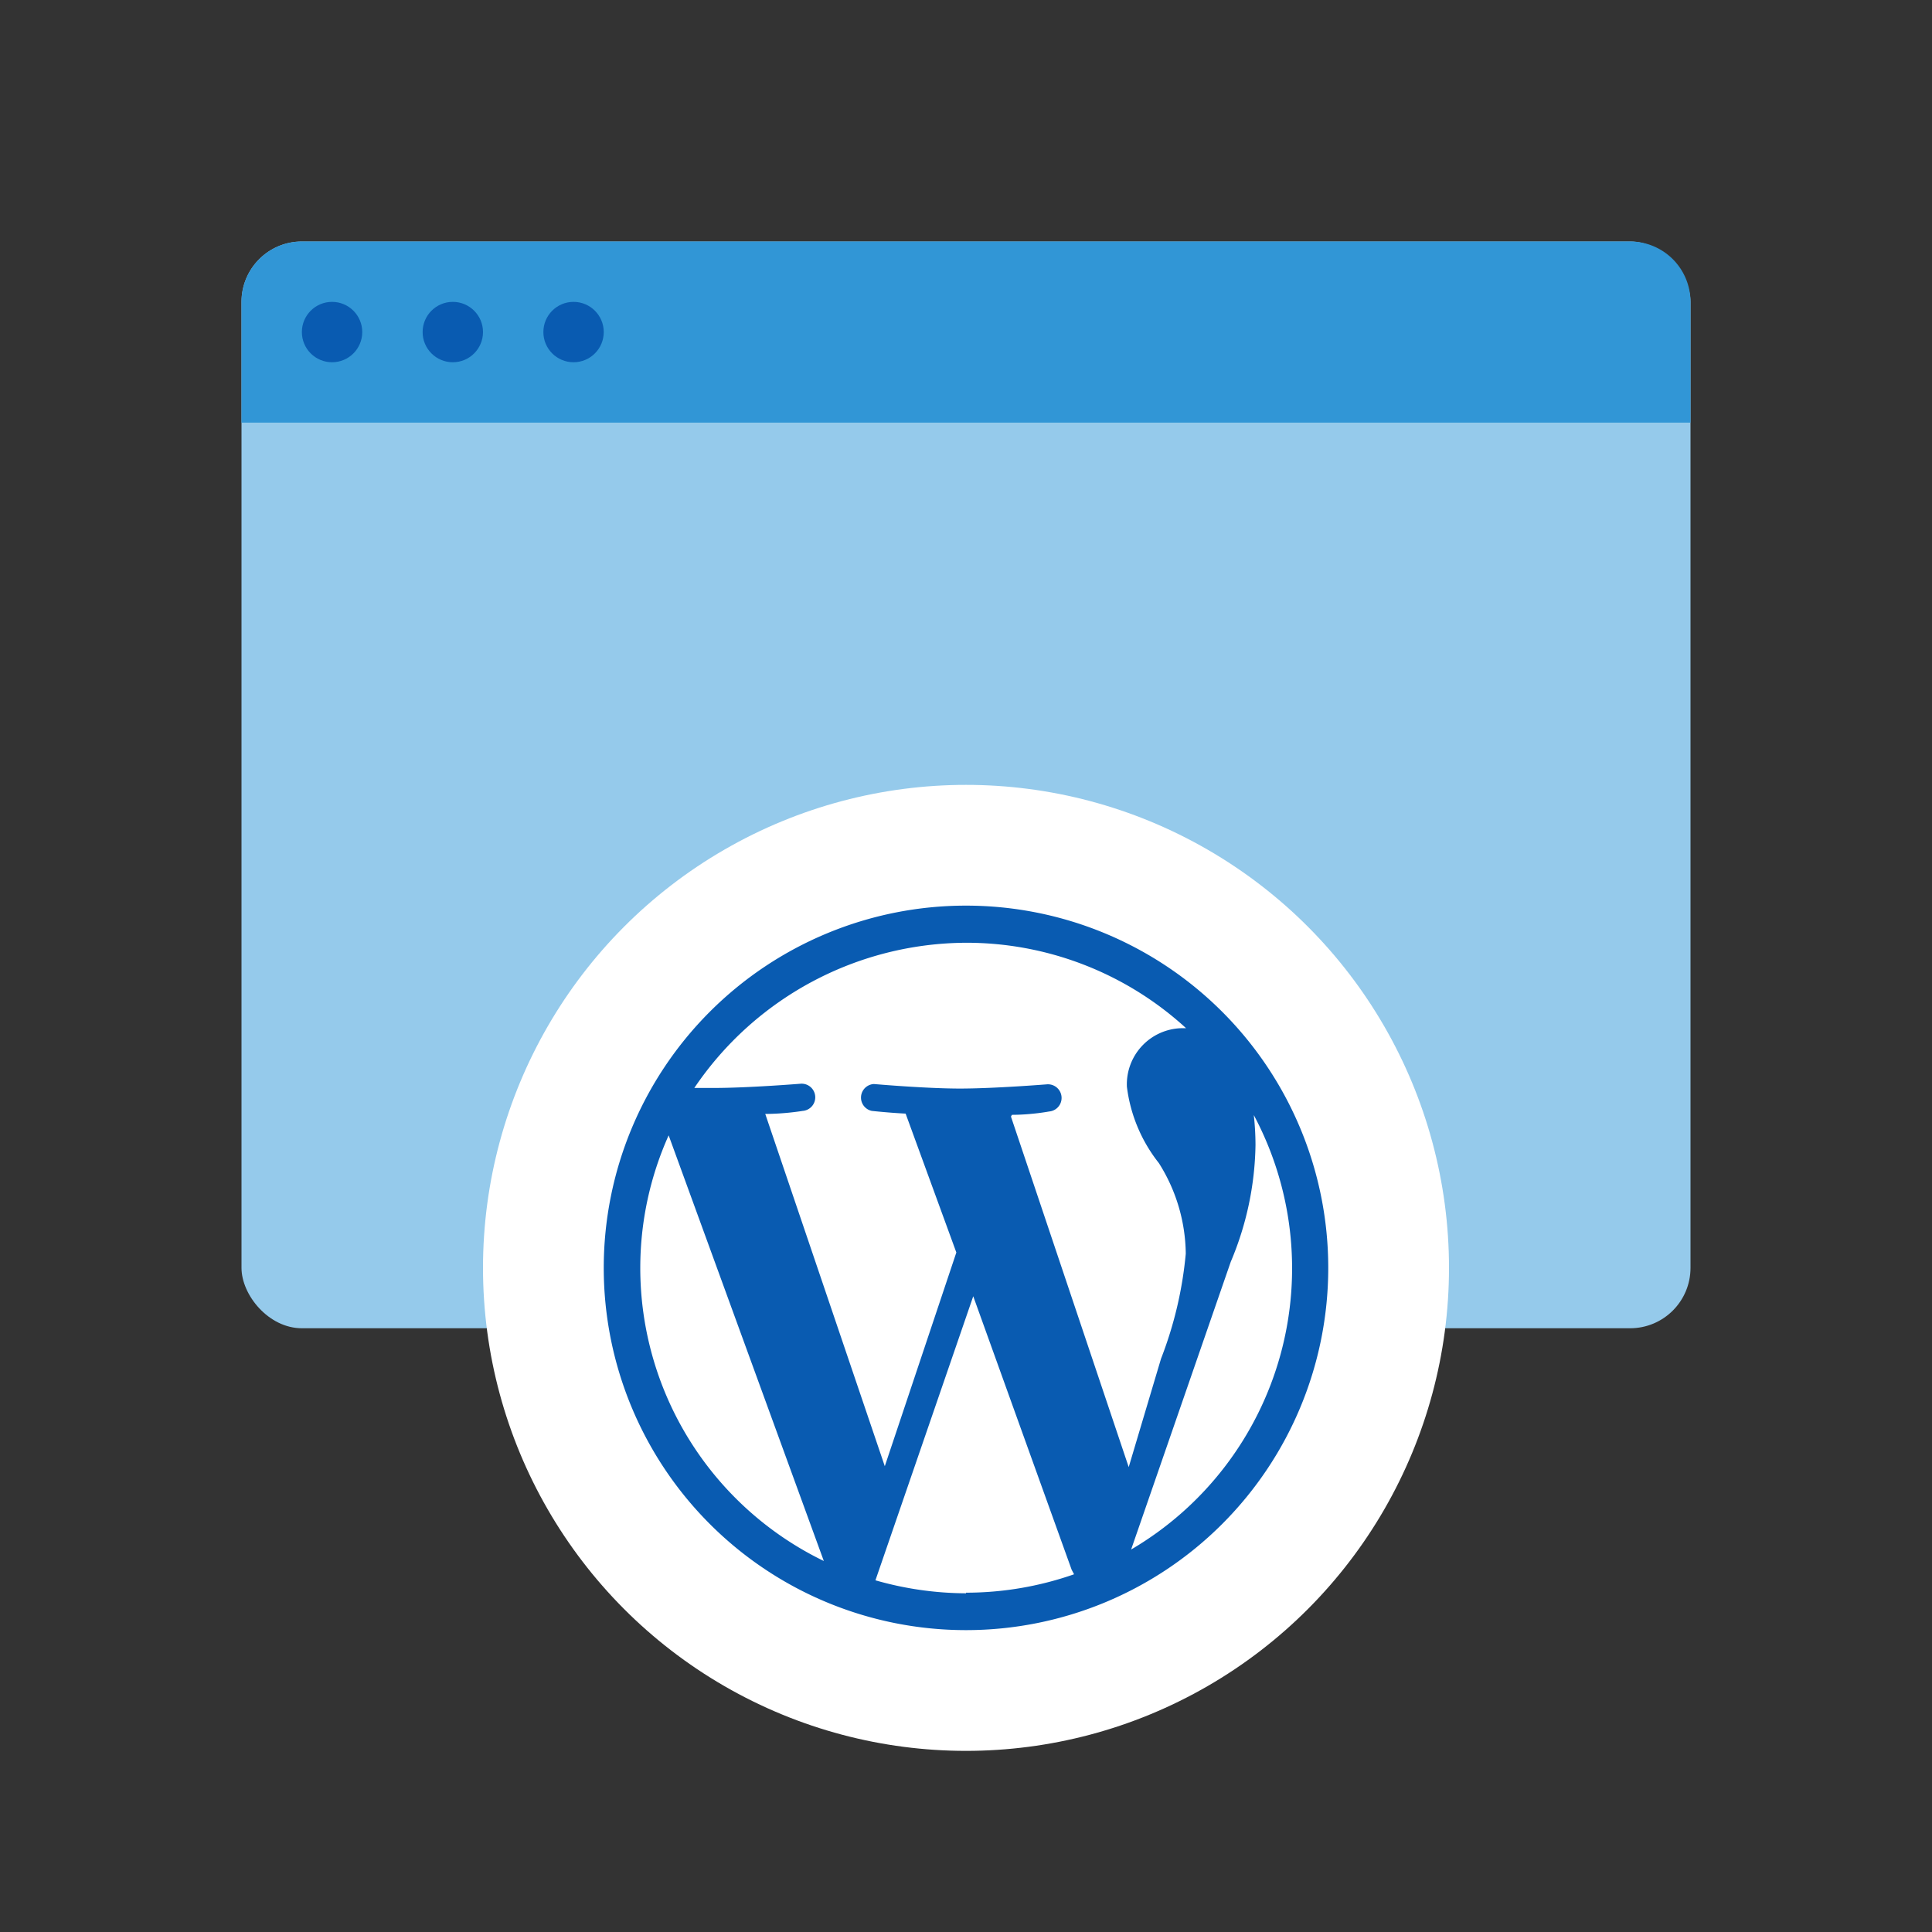 <svg id="Ebene_1" data-name="Ebene 1" xmlns="http://www.w3.org/2000/svg" viewBox="0 0 64 64"><rect x="0" y="0" width="64" height="64" fill="#333333" stroke="none"/><defs><style>.cls-1{fill:#95caeb;}.cls-2{fill:#3196d6;}.cls-3{fill:#095bb1;}.cls-4{fill:#fff;}</style></defs><rect class="cls-1" x="8" y="8" width="48" height="36" rx="2"/><path class="cls-2" d="M56,14H8V10a2,2,0,0,1,2-2H54a2,2,0,0,1,2,2Z"/><circle class="cls-3" cx="11" cy="11" r="1"/><circle class="cls-3" cx="15" cy="11" r="1"/><circle class="cls-3" cx="19" cy="11" r="1"/><circle class="cls-4" cx="32" cy="42" r="16"/><path class="cls-3" d="M41.47,36.82a10.8,10.8,0,0,1-4,14.51l3.3-9.53a10.3,10.3,0,0,0,.82-3.87,9.29,9.29,0,0,0-.07-1.11m-8,.11c.65,0,1.23-.11,1.23-.11a.45.45,0,0,0-.07-.9s-1.75.14-2.88.14-2.85-.15-2.85-.15a.45.45,0,0,0-.07.89s.54.06,1.12.09l1.68,4.6-2.37,7.08L25.35,36.9c.65,0,1.24-.1,1.24-.1a.45.45,0,0,0-.07-.9s-1.74.14-2.87.14H23a10.92,10.92,0,0,1,9-4.81,10.77,10.77,0,0,1,7.29,2.83h-.15A1.86,1.86,0,0,0,37.33,36a5.08,5.08,0,0,0,1.06,2.53,5.72,5.72,0,0,1,.89,3,12.85,12.85,0,0,1-.82,3.48l-1.07,3.59-3.9-11.61ZM32,52.78A11,11,0,0,1,29,52.35l3.24-9.41L35.5,52l.08.15a10.85,10.85,0,0,1-3.58.61M21.21,42a10.73,10.73,0,0,1,.94-4.39l5.14,14.1A10.79,10.79,0,0,1,21.21,42M32,30A12,12,0,1,0,44,42,12,12,0,0,0,32,30"/></svg>